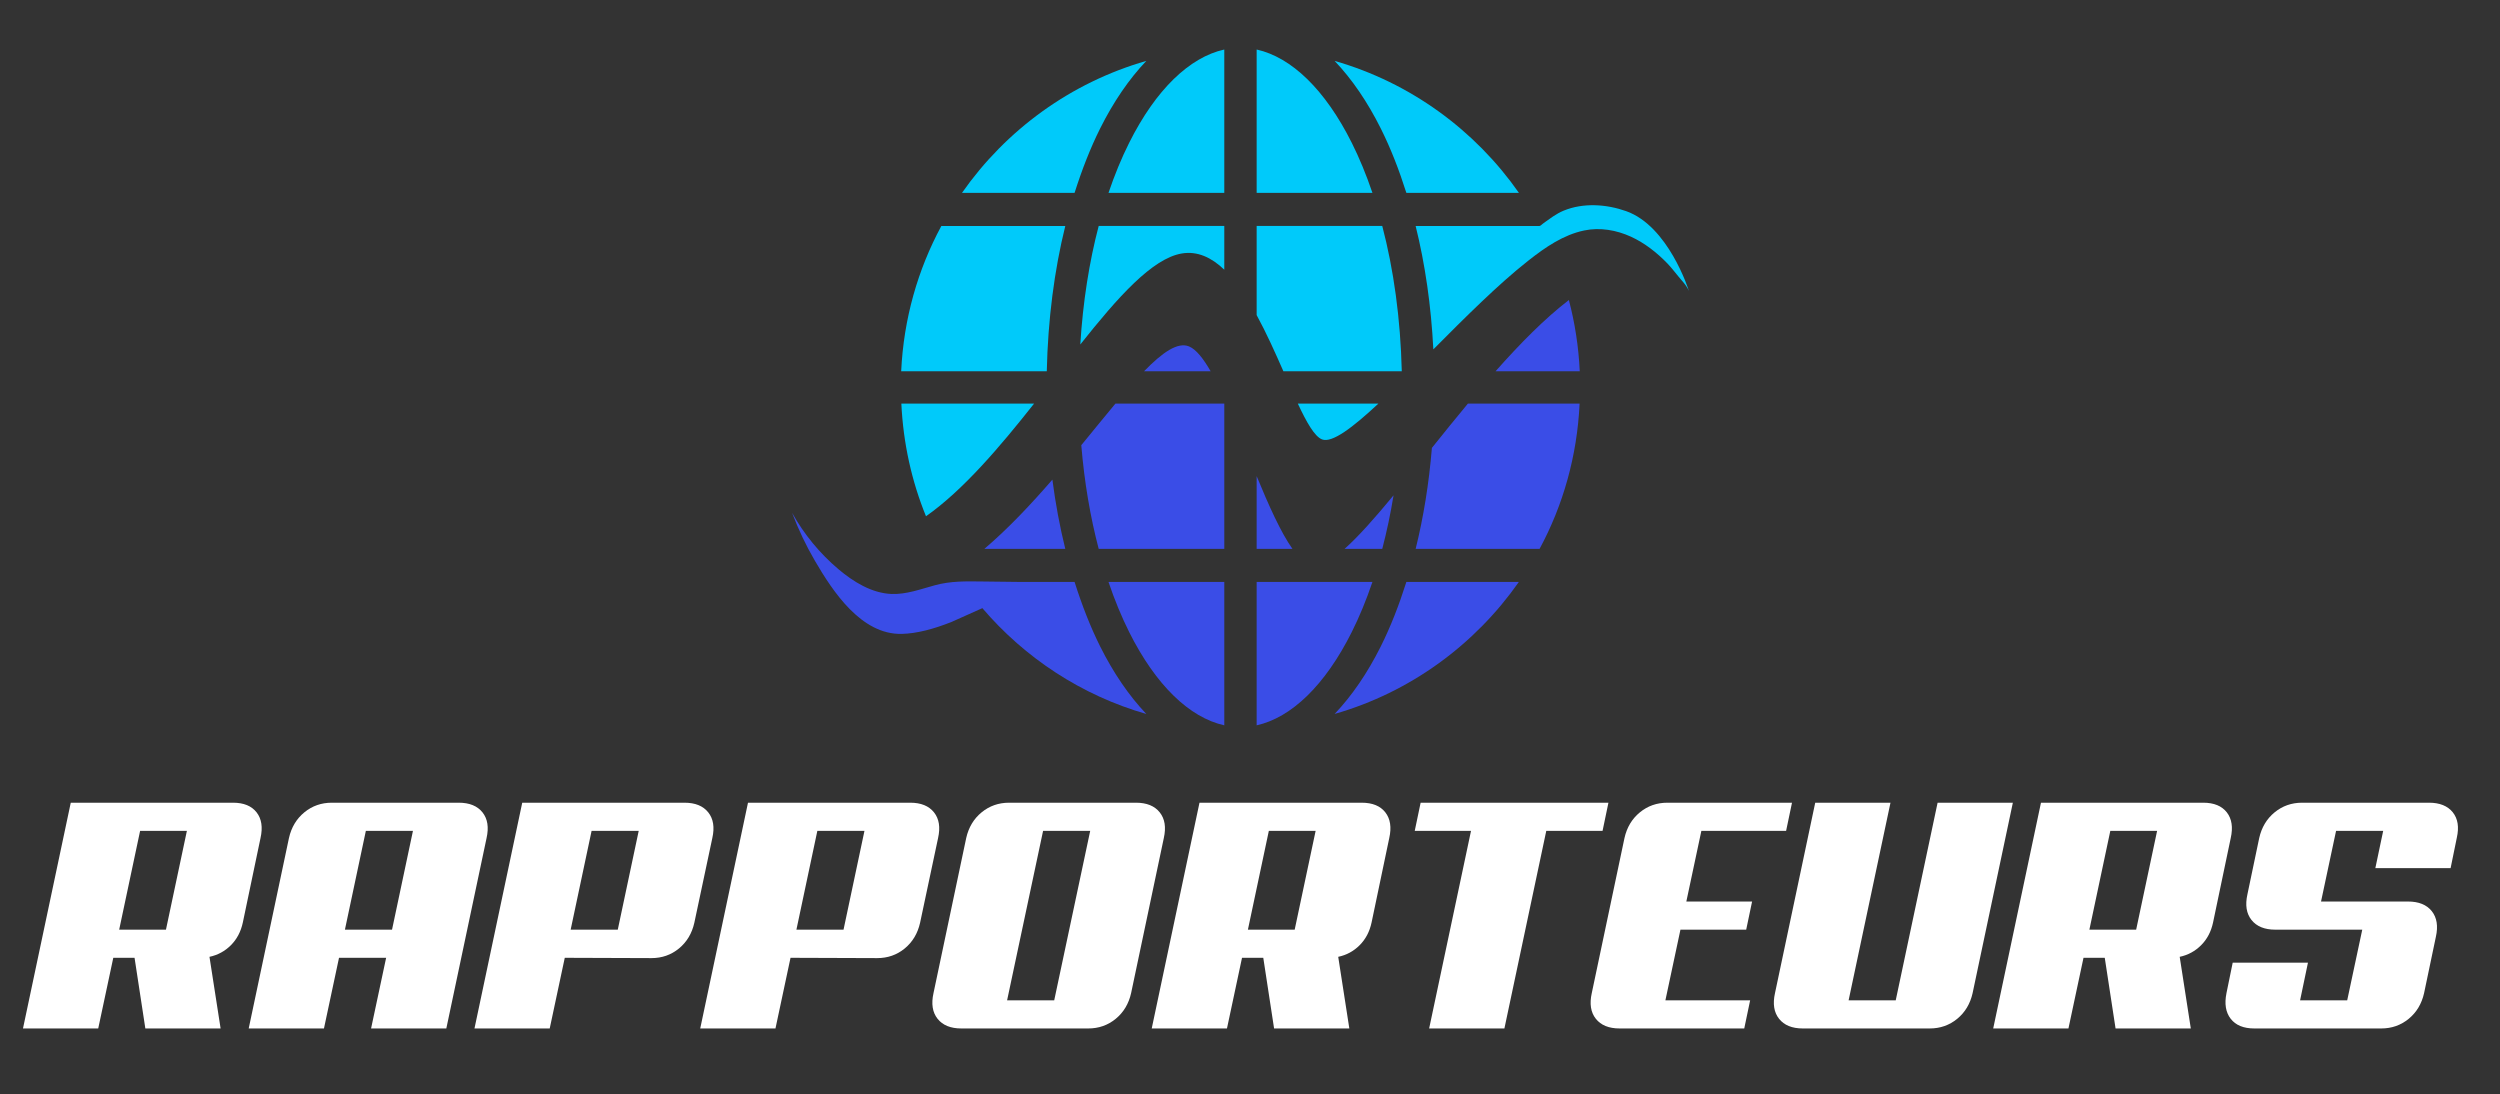 <?xml version="1.0" encoding="utf-8"?>
<!-- Generator: Adobe Illustrator 16.0.0, SVG Export Plug-In . SVG Version: 6.00 Build 0)  -->
<!DOCTYPE svg PUBLIC "-//W3C//DTD SVG 1.1//EN" "http://www.w3.org/Graphics/SVG/1.1/DTD/svg11.dtd">
<svg version="1.1" id="Calque_1" xmlns="http://www.w3.org/2000/svg" xmlns:xlink="http://www.w3.org/1999/xlink" x="0px" y="0px"
	 width="170.75px" height="74.75px" viewBox="0 0 170.75 74.75" enable-background="new 0 0 170.75 74.75" xml:space="preserve">
<rect x="0" y="0" width="170.75" height="74.75" fill="#333333" stroke="none"/>
<g>
	<g>
		<polygon fill="#00CAFA" points="54.093,35.023 54.093,35.023 54.093,35.023 		"/>
		<path fill="#00CAFA" d="M61.562,27.565c0.128,2.714,0.709,5.307,1.683,7.696c2.544-1.788,5.029-4.717,7.384-7.696H61.562z"/>
		<path fill="#00CAFA" d="M72.759,15.434h-8.465c-1.606,2.974-2.576,6.342-2.743,9.923h9.944
			C71.574,21.813,72.01,18.459,72.759,15.434z"/>
		<path fill="#00CAFA" d="M75.14,8.774c0.9-1.801,1.963-3.364,3.154-4.615c-5.169,1.485-9.585,4.717-12.591,9.016h7.69
			C73.895,11.592,74.473,10.108,75.14,8.774z"/>
		<path fill="#00CAFA" d="M77.117,9.763c-0.518,1.036-0.99,2.181-1.407,3.412h7.909V3.382C81.24,3.911,78.936,6.125,77.117,9.763z"
			/>
		<path fill="#00CAFA" d="M73.785,23.528c2.57-3.24,4.918-5.876,6.929-6.215c1.072-0.181,2.035,0.274,2.905,1.107v-2.987h-8.578
			C74.394,17.893,73.962,20.629,73.785,23.528z"/>
		<path fill="#00CAFA" d="M92.33,9.763c-1.818-3.638-4.123-5.852-6.501-6.381v9.793h7.909C93.32,11.944,92.849,10.799,92.33,9.763z"
			/>
		<path fill="#00CAFA" d="M88.641,27.565c0.607,1.3,1.15,2.249,1.653,2.446c0.681,0.264,2.083-0.796,3.851-2.446H88.641z"/>
		<path fill="#00CAFA" d="M95.741,25.356c-0.085-3.578-0.552-6.952-1.333-9.923h-8.579v6.087c0.67,1.229,1.274,2.58,1.826,3.836
			H95.741z"/>
		<path fill="#00CAFA" d="M96.055,13.175h7.689c-3.006-4.299-7.421-7.531-12.59-9.016c1.191,1.251,2.254,2.814,3.153,4.615
			C94.976,10.108,95.554,11.592,96.055,13.175z"/>
		<path fill="#00CAFA" d="M111.069,14.422c-1.344-0.478-2.929-0.588-4.268-0.036c-0.532,0.219-0.952,0.557-1.417,0.886
			c-0.046,0.033-0.176,0.162-0.23,0.162h-8.466c0.645,2.597,1.057,5.437,1.209,8.428c1.087-1.094,2.177-2.186,3.294-3.249
			c1.039-0.986,2.1-1.953,3.227-2.838c1.125-0.884,2.357-1.736,3.783-2.034c1.07-0.224,2.203-0.028,3.191,0.424
			c0.941,0.431,1.77,1.084,2.488,1.825c0.359,0.372,0.653,0.79,0.994,1.175c0.216,0.244,0.387,0.486,0.479,0.708
			C115.313,19.738,113.939,15.443,111.069,14.422z"/>
	</g>
	<g>
		<path fill="#3A4DE7" d="M71.878,32.758c-1.453,1.678-3.011,3.337-4.646,4.73h5.527C72.388,35.986,72.091,34.404,71.878,32.758z"/>
		<path fill="#3A4DE7" d="M73.394,39.746c-0.005,0-0.009,0-0.014,0c-1.298,0-2.597,0.001-3.895-0.002
			c-0.812-0.003-1.622-0.021-2.434-0.029c-1.103-0.014-2.135-0.035-3.208,0.26c-0.964,0.264-1.939,0.63-2.943,0.593
			c-1.36-0.05-2.615-0.833-3.628-1.686c-1.279-1.079-2.36-2.394-3.172-3.856c0.427,1.134,0.949,2.232,1.56,3.279
			c1.222,2.094,3.165,5.052,5.928,4.99c1.04-0.023,2.216-0.344,3.406-0.818l2.101-0.941c2.907,3.403,6.776,5.958,11.199,7.229
			c-1.191-1.252-2.254-2.814-3.154-4.615C74.473,42.814,73.895,41.33,73.394,39.746z"/>
		<path fill="#3A4DE7" d="M81.215,23.662c-0.77-0.321-1.812,0.394-3.076,1.695h4.548C82.183,24.478,81.689,23.86,81.215,23.662z"/>
		<path fill="#3A4DE7" d="M73.852,30.407c0.209,2.524,0.617,4.908,1.189,7.081h8.578v-9.923h-7.435
			C75.453,28.439,74.674,29.406,73.852,30.407z"/>
		<path fill="#3A4DE7" d="M77.117,43.159c1.818,3.638,4.123,5.852,6.502,6.381v-9.794H75.71
			C76.127,40.979,76.6,42.123,77.117,43.159z"/>
		<path fill="#3A4DE7" d="M85.829,32.52v4.969h2.446C87.468,36.348,86.646,34.5,85.829,32.52z"/>
		<path fill="#3A4DE7" d="M93.738,39.746h-7.909v9.794c2.378-0.529,4.683-2.743,6.501-6.381
			C92.849,42.123,93.32,40.979,93.738,39.746z"/>
		<path fill="#3A4DE7" d="M95.179,33.832c-1.241,1.504-2.372,2.789-3.344,3.656h2.573C94.713,36.326,94.972,35.104,95.179,33.832z"
			/>
		<path fill="#3A4DE7" d="M94.308,44.148c-0.899,1.801-1.962,3.363-3.153,4.615c5.167-1.484,9.578-4.723,12.584-9.018h-7.684
			C95.554,41.33,94.976,42.814,94.308,44.148z"/>
		<path fill="#3A4DE7" d="M97.799,30.59c-0.2,2.433-0.577,4.748-1.11,6.898h8.464c1.607-2.973,2.566-6.343,2.734-9.923h-7.629
			C99.418,28.575,98.595,29.598,97.799,30.59z"/>
		<path fill="#3A4DE7" d="M102.147,25.356h5.75c-0.079-1.674-0.331-3.301-0.743-4.864C105.502,21.759,103.809,23.479,102.147,25.356
			z"/>
	</g>
</g>
<g>
	<path fill="#FFFFFF" d="M15.067,70.244h-5.14L9.19,65.418H7.737l-1.028,4.826H1.57l3.263-15.419h11.083
		c0.73,0,1.266,0.22,1.609,0.659s0.432,1.024,0.268,1.754l-1.207,5.766c-0.134,0.626-0.406,1.144-0.815,1.553
		c-0.41,0.41-0.898,0.675-1.464,0.794L15.067,70.244z M9.57,56.747l-1.43,6.749h3.195l1.43-6.749H9.57z"/>
	<path fill="#FFFFFF" d="M30.484,70.244h-5.139l1.028-4.826h-3.218l-1.028,4.826h-5.14l2.749-13.006
		c0.164-0.729,0.514-1.314,1.05-1.754s1.162-0.659,1.877-0.659h8.67c0.73,0,1.27,0.22,1.621,0.659
		c0.35,0.439,0.443,1.024,0.279,1.754L30.484,70.244z M24.988,56.747l-1.43,6.749h3.218l1.429-6.749H24.988z"/>
	<path fill="#FFFFFF" d="M47.423,63.026c-0.164,0.729-0.514,1.315-1.05,1.755s-1.162,0.658-1.877,0.658l-5.922-0.021l-1.028,4.826
		h-5.139l3.262-15.419h11.084c0.729,0,1.27,0.22,1.62,0.659c0.35,0.439,0.443,1.024,0.279,1.754L47.423,63.026z M40.406,56.747
		l-1.43,6.749h3.218l1.43-6.749H40.406z"/>
	<path fill="#FFFFFF" d="M62.842,63.026c-0.164,0.729-0.514,1.315-1.05,1.755s-1.162,0.658-1.877,0.658l-5.922-0.021l-1.028,4.826
		h-5.139l3.262-15.419h11.084c0.729,0,1.27,0.22,1.62,0.659c0.35,0.439,0.443,1.024,0.279,1.754L62.842,63.026z M55.825,56.747
		l-1.43,6.749h3.218l1.43-6.749H55.825z"/>
	<path fill="#FFFFFF" d="M77.255,67.83c-0.164,0.73-0.515,1.315-1.051,1.755s-1.162,0.659-1.877,0.659h-8.67
		c-0.73,0-1.271-0.22-1.62-0.659s-0.443-1.024-0.279-1.755l2.234-10.592c0.164-0.729,0.514-1.314,1.051-1.754
		c0.536-0.439,1.161-0.659,1.877-0.659h8.67c0.729,0,1.27,0.22,1.62,0.659c0.35,0.439,0.443,1.024,0.279,1.754L77.255,67.83z
		 M71.243,56.747l-2.458,11.575h3.218l2.458-11.575H71.243z"/>
	<path fill="#FFFFFF" d="M92.159,70.244h-5.139l-0.738-4.826H84.83l-1.028,4.826h-5.139l3.262-15.419h11.084
		c0.729,0,1.266,0.22,1.609,0.659c0.342,0.439,0.432,1.024,0.268,1.754l-1.207,5.766c-0.134,0.626-0.405,1.144-0.815,1.553
		c-0.409,0.41-0.897,0.675-1.464,0.794L92.159,70.244z M86.662,56.747l-1.43,6.749h3.195l1.431-6.749H86.662z"/>
	<path fill="#FFFFFF" d="M109.455,56.747h-3.844l-2.86,13.497h-5.14l2.86-13.497h-3.844l0.402-1.922h12.827L109.455,56.747z"/>
	<path fill="#FFFFFF" d="M110.617,70.244c-0.73,0-1.271-0.22-1.62-0.659s-0.443-1.024-0.279-1.755l2.234-10.592
		c0.164-0.729,0.514-1.314,1.051-1.754c0.536-0.439,1.161-0.659,1.877-0.659h8.514l-0.402,1.922h-5.788l-1.027,4.827h4.491
		l-0.402,1.922h-4.491l-1.028,4.826h5.788l-0.402,1.922H110.617z"/>
	<path fill="#FFFFFF" d="M134.729,67.83c-0.164,0.73-0.515,1.315-1.051,1.755s-1.162,0.659-1.877,0.659h-8.67
		c-0.73,0-1.271-0.22-1.62-0.659s-0.443-1.024-0.279-1.755l2.748-13.005h5.14l-2.86,13.497h3.218l2.86-13.497h5.14L134.729,67.83z"
		/>
	<path fill="#FFFFFF" d="M149.632,70.244h-5.139l-0.738-4.826h-1.452l-1.028,4.826h-5.139l3.262-15.419h11.084
		c0.729,0,1.266,0.22,1.609,0.659c0.342,0.439,0.432,1.024,0.268,1.754l-1.207,5.766c-0.134,0.626-0.405,1.144-0.815,1.553
		c-0.409,0.41-0.897,0.675-1.464,0.794L149.632,70.244z M144.135,56.747l-1.43,6.749h3.195l1.431-6.749H144.135z"/>
	<path fill="#FFFFFF" d="M164.471,61.574c0.729,0,1.27,0.22,1.62,0.658c0.35,0.44,0.442,1.025,0.279,1.755l-0.805,3.843
		c-0.164,0.73-0.515,1.315-1.051,1.755s-1.162,0.659-1.877,0.659h-8.67c-0.73,0-1.267-0.22-1.609-0.659
		c-0.342-0.439-0.438-1.024-0.29-1.755l0.425-2.078h5.14l-0.537,2.57h3.218l1.028-4.826h-5.944c-0.729,0-1.27-0.221-1.62-0.66
		c-0.35-0.439-0.443-1.023-0.279-1.754l0.805-3.844c0.164-0.729,0.514-1.314,1.051-1.754c0.536-0.439,1.161-0.659,1.877-0.659h8.67
		c0.729,0,1.27,0.218,1.62,0.651c0.35,0.436,0.443,1.016,0.279,1.74l-0.425,2.078h-5.14l0.536-2.548h-3.218l-1.027,4.827H164.471z"
		/>
</g>
</svg>
